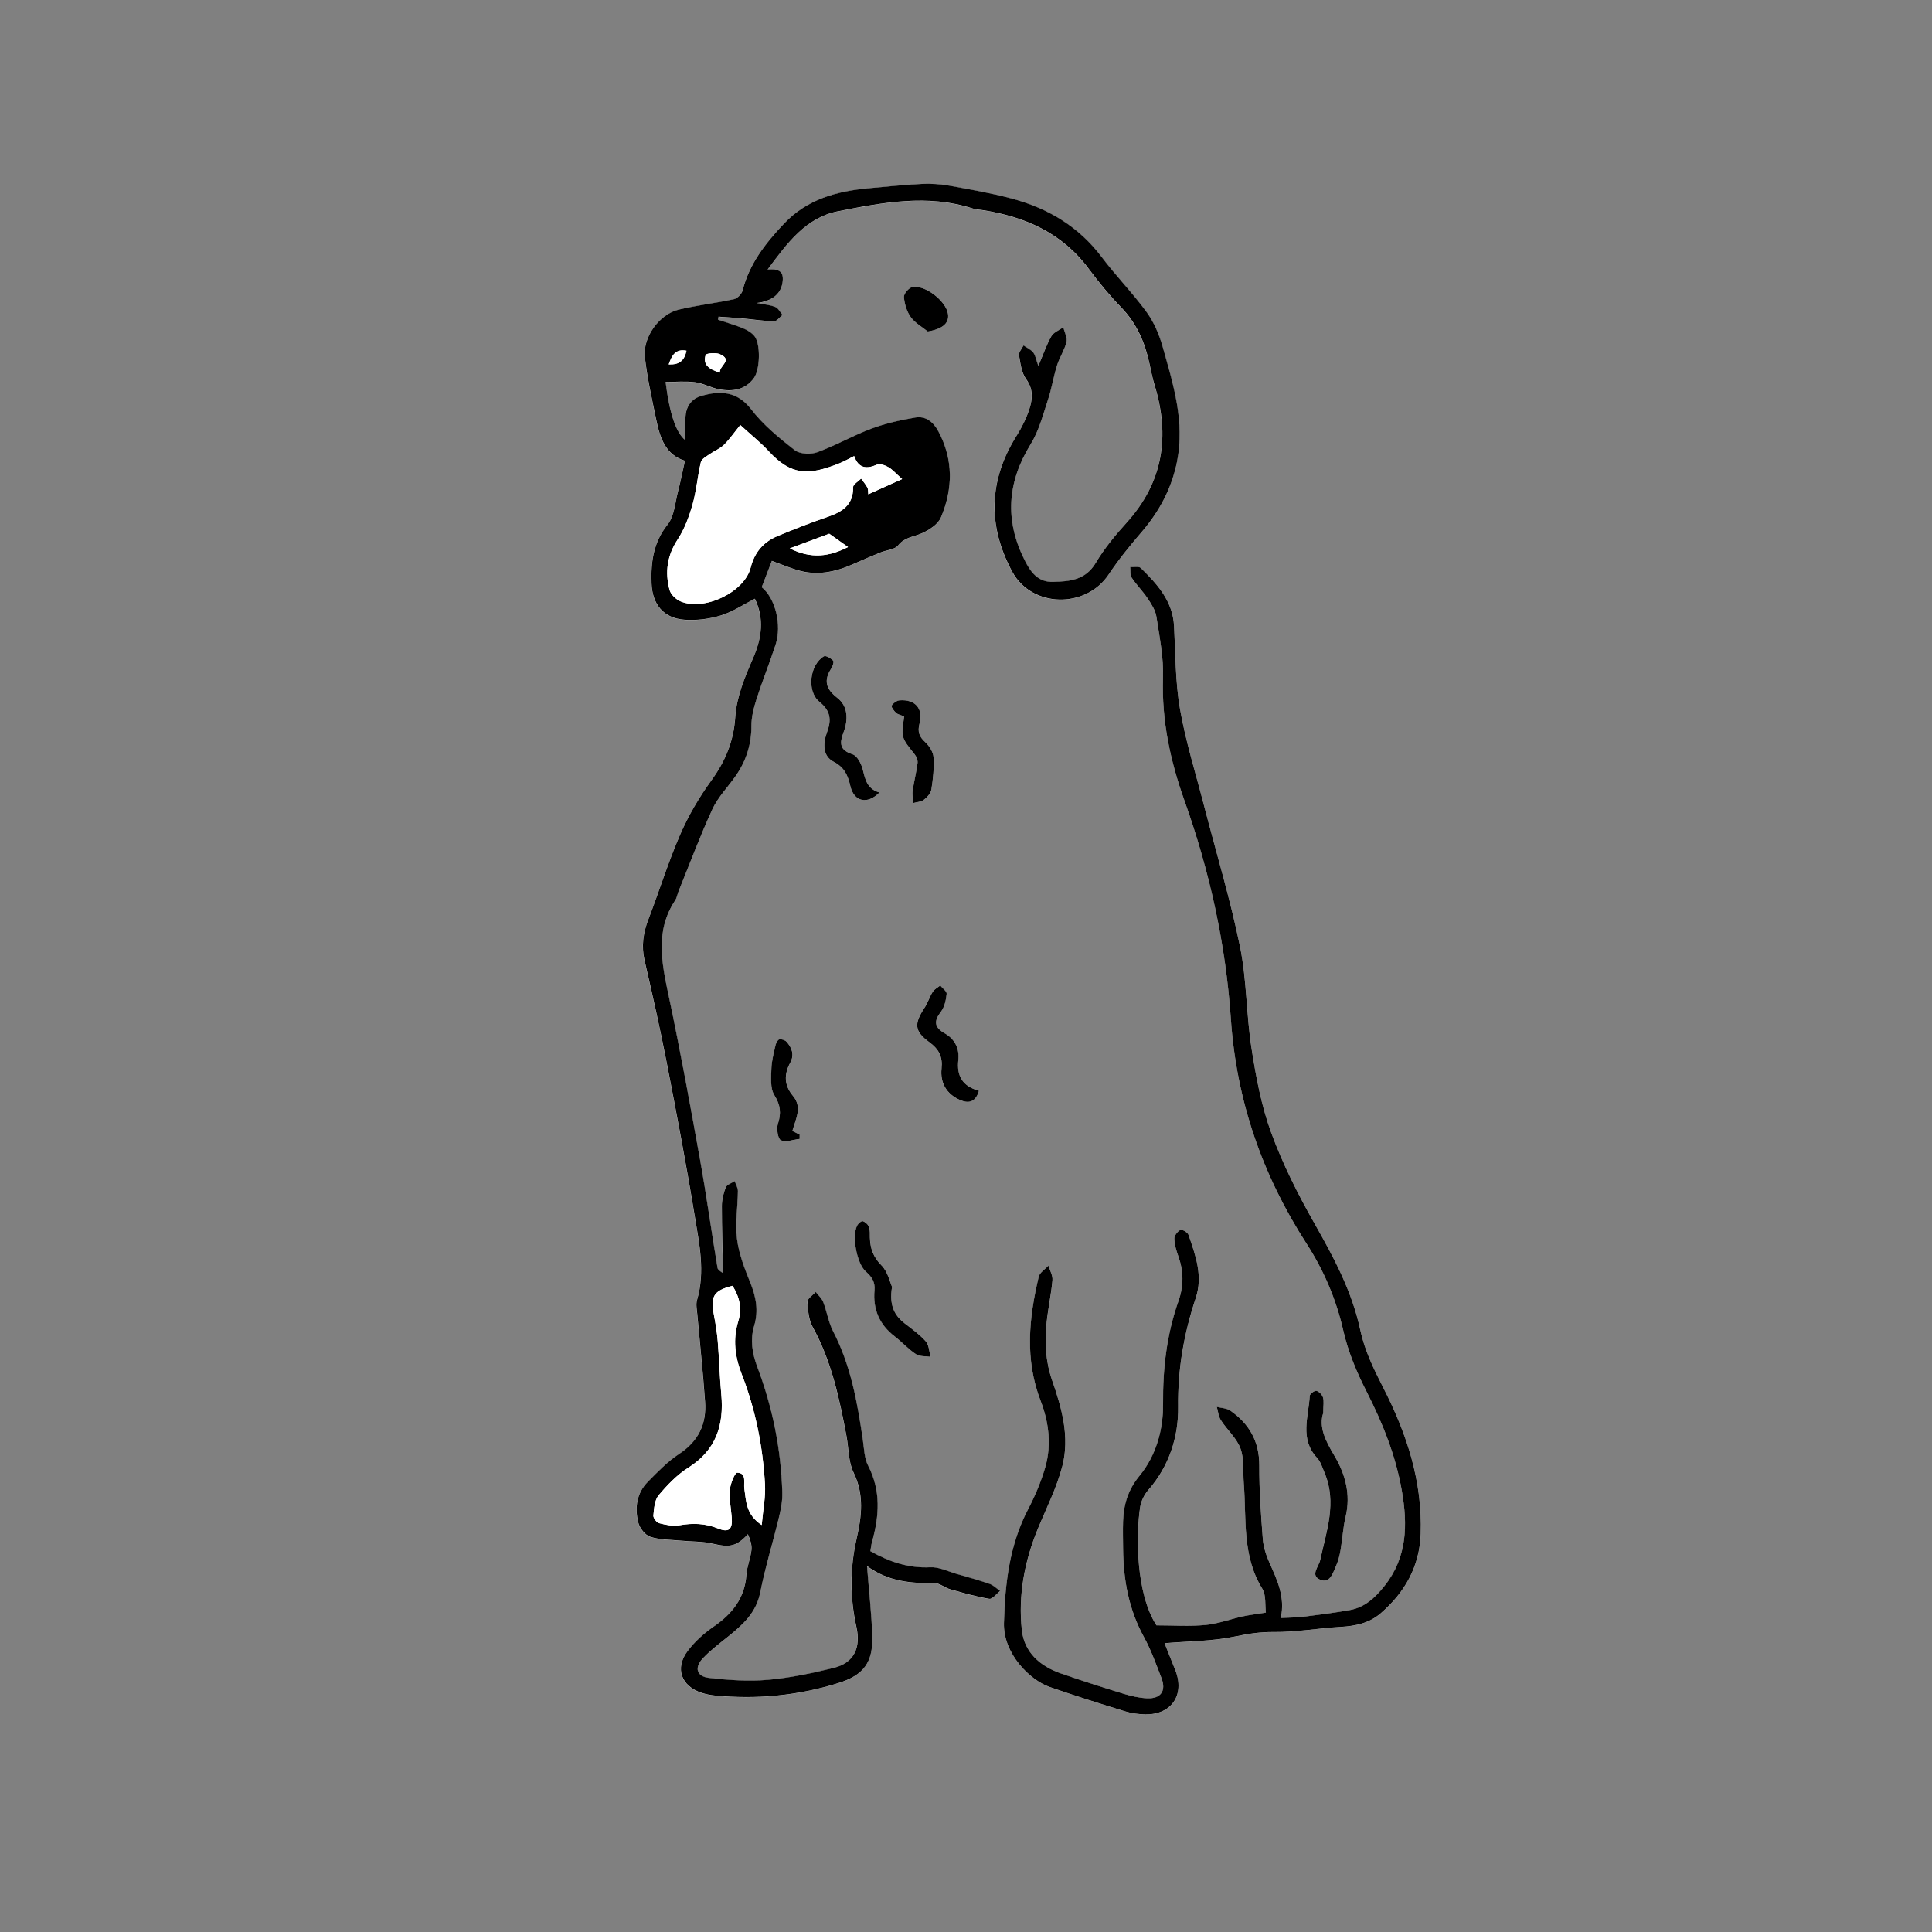 <?xml version="1.0" encoding="utf-8"?>
<!-- Generator: Adobe Illustrator 26.0.1, SVG Export Plug-In . SVG Version: 6.00 Build 0)  -->
<svg version="1.1" id="レイヤー_1" xmlns="http://www.w3.org/2000/svg" xmlns:xlink="http://www.w3.org/1999/xlink" x="0px"
	 y="0px" viewBox="0 0 800 800" style="enable-background:new 0 0 800 800;" xml:space="preserve">
<rect x="0" y="0" width="800" height="800" fill="#808080" stroke="none"/>
<style type="text/css">
	.st0{fill:#FFFFFF;}
</style>
<g>
	<path class="st0" d="M283.8,182.28c-3.86-2.98-6.6-11.18-8.24-24.06c4.08,0,8.24-0.4,12.27,0.12c3.4,0.45,6.59,2.33,9.99,2.94
		c5.47,0.99,10.7,0.28,14.31-4.65c2.55-3.48,2.84-13.95,0.31-17.27c-1.13-1.47-2.98-2.61-4.74-3.33c-3.4-1.4-6.96-2.41-10.45-3.58
		c0.08-0.42,0.16-0.85,0.24-1.27c3.36,0.24,6.73,0.44,10.08,0.74c4.3,0.39,8.58,1.08,12.88,1.17c1.16,0.02,2.36-1.7,3.54-2.61
		c-0.99-1.14-1.78-2.81-3.03-3.31c-2.19-0.88-4.67-1.04-7.72-1.64c6.83-0.79,10.31-4.07,10.82-9.1c0.42-4.18-1.97-5.11-6.27-4.76
		c8.19-10.99,15.83-21.51,29.19-24.13c18.41-3.6,37.01-7.21,55.71-1.17c1.25,0.4,2.62,0.46,3.93,0.66
		c17.73,2.7,33.15,9.46,44.2,24.39c4.15,5.6,8.65,11.01,13.49,16.02c6.39,6.62,9.78,14.53,11.65,23.3c0.62,2.92,1.19,5.87,2.07,8.72
		c6.49,21.17,3.6,40.32-11.65,57.13c-4.67,5.15-9.17,10.62-12.71,16.56c-4.25,7.13-10.69,7.66-17.63,7.86
		c-6.45,0.19-9.43-4.24-11.88-9.13c-8.22-16.41-7.13-32.18,2.56-47.86c3.39-5.49,5.07-12.1,7.15-18.33
		c1.55-4.67,2.29-9.61,3.77-14.31c1.04-3.31,3.12-6.33,3.92-9.68c0.44-1.82-0.83-4.05-1.33-6.1c-1.69,1.22-4,2.08-4.94,3.72
		c-2.02,3.52-3.33,7.44-5.38,12.27c-0.97-2.68-1.2-4.4-2.13-5.57c-0.99-1.24-2.65-1.96-4.02-2.91c-0.66,1.36-2.05,2.85-1.84,4.07
		c0.58,3.4,1.04,7.26,2.96,9.9c2.99,4.1,2.64,8.16,1.36,12.2c-1.24,3.9-3.12,7.7-5.31,11.18c-11.6,18.46-12.11,37.27-1.84,56.31
		c8.09,15,30.48,15.4,39.95,1.16c4.12-6.2,8.88-12.02,13.73-17.67c7.32-8.52,12.36-18.03,14.58-29.09c3.31-16.51-1.58-32-5.95-47.49
		c-1.42-5.03-3.58-10.15-6.63-14.34c-5.75-7.92-12.7-14.97-18.6-22.8c-9.57-12.7-22.35-20.27-37.36-24.28
		c-8.5-2.27-17.21-3.79-25.88-5.33c-3.73-0.66-7.61-0.89-11.4-0.7c-7.31,0.36-14.6,1.12-21.89,1.79
		c-13.21,1.22-25.44,4.5-35.06,14.66c-7.66,8.09-14.32,16.58-17.13,27.65c-0.37,1.46-2.15,3.31-3.57,3.62
		c-7.59,1.65-15.35,2.52-22.9,4.32c-7.98,1.91-14.91,11.38-13.99,19.66c0.97,8.71,2.94,17.33,4.71,25.94
		c1.54,7.51,3.9,14.63,11.89,16.98c-1.05,4.7-1.84,8.77-2.89,12.76c-1.22,4.64-1.49,10.16-4.27,13.63
		c-5.93,7.43-7.01,15.55-6.68,24.37c0.32,8.69,4.92,14.4,13.55,15.05c5.01,0.38,10.36-0.29,15.16-1.76
		c4.97-1.52,9.46-4.6,14.07-6.94c3.95,8.25,2.91,16.28-0.79,24.75c-3.36,7.7-6.77,15.95-7.31,24.14
		c-0.67,10.25-4.12,18.42-9.98,26.48c-5.03,6.93-9.46,14.51-12.87,22.36c-4.96,11.41-8.64,23.37-13.11,35
		c-2.16,5.61-2.99,11.07-1.61,17.04c3.26,14.09,6.43,28.22,9.19,42.42c4.09,21.05,8.1,42.13,11.56,63.29
		c1.89,11.53,4.45,23.18,0.97,34.97c-0.53,1.8-0.06,3.94,0.12,5.91c1.07,12.08,2.37,24.13,3.22,36.22
		c0.65,9.14-2.73,16.31-10.74,21.56c-4.8,3.14-8.92,7.44-12.99,11.56c-4.61,4.67-5.41,10.73-3.95,16.77
		c0.56,2.33,2.85,5.27,4.98,5.97c4.01,1.3,8.47,1.2,12.76,1.61c4.37,0.42,8.87,0.26,13.1,1.25c7.09,1.65,9.79,1.2,14.56-3.92
		c0.92,2.12,1.72,4.38,1.49,6.52c-0.37,3.45-1.86,6.8-2.1,10.25c-0.67,9.69-5.83,16.17-13.54,21.48
		c-4.05,2.79-7.92,6.26-10.85,10.19c-5.32,7.14-2.57,14.51,5.86,17.24c1.73,0.56,3.56,0.92,5.36,1.1
		c17.41,1.69,34.51,0.06,51.23-5.14c10.41-3.24,14.39-8.44,14.05-19.49c-0.29-9.16-1.34-18.3-2.17-28.96
		c9.11,6.62,18.46,7.11,28.01,7.09c2.13-0.01,4.2,1.89,6.4,2.51c5.36,1.51,10.75,3.07,16.23,3.97c1.28,0.21,2.97-2.1,4.47-3.25
		c-1.44-1-2.75-2.38-4.34-2.93c-4.5-1.57-9.12-2.83-13.71-4.15c-3.61-1.03-7.29-2.92-10.86-2.74c-9.06,0.46-17-2.27-24.81-6.66
		c0.22-1.27,0.34-2.58,0.69-3.83c2.98-10.69,3.77-21.14-1.61-31.54c-1.61-3.11-1.67-7.07-2.19-10.67
		c-2.25-15.5-4.97-30.82-12.31-44.97c-1.93-3.72-2.54-8.11-4.08-12.07c-0.61-1.59-2.08-2.85-3.15-4.25
		c-1.2,1.36-3.44,2.78-3.38,4.08c0.16,3.55,0.52,7.49,2.18,10.51c7.78,14.1,11.03,29.5,13.96,45.04c0.95,5.05,0.75,10.62,2.91,15.07
		c4.52,9.29,3.41,18.16,1.25,27.64c-2.74,12.01-2.75,24.26-0.05,36.36c1.92,8.61-0.99,14.86-9.31,16.93
		c-8.99,2.23-18.16,4.17-27.36,4.97c-8.04,0.7-16.29,0.11-24.35-0.79c-5.2-0.58-6.2-4.28-2.53-8.14c3.08-3.24,6.7-5.98,10.19-8.79
		c6.15-4.94,11.84-9.89,13.52-18.41c2.06-10.42,5.22-20.62,7.72-30.96c0.81-3.36,1.52-6.89,1.43-10.31
		c-0.49-17.94-4-35.34-10.34-52.12c-2.13-5.64-3.04-11.24-1.3-17.07c1.86-6.23,0.78-12.01-1.65-17.95
		c-2.36-5.79-4.69-11.84-5.46-17.98c-0.82-6.49,0.3-13.21,0.37-19.83c0.01-1.38-0.87-2.77-1.34-4.15c-1.27,0.84-3.2,1.41-3.67,2.57
		c-0.98,2.4-1.63,5.12-1.63,7.7c-0.01,9.14,0.3,18.29,0.51,27.89c-0.55-0.51-2.15-1.24-2.31-2.21c-2.5-14.91-4.55-29.89-7.23-44.77
		c-4.06-22.58-8.18-45.17-12.93-67.61c-2.9-13.7-5.85-27.05,2.64-39.86c0.71-1.08,0.89-2.5,1.39-3.73c4.6-11.36,8.88-22.86,14-33.98
		c2.26-4.9,6.26-8.99,9.44-13.47c4.47-6.29,6.73-13.19,6.72-21.02c0-3.72,0.98-7.56,2.13-11.14c2.44-7.58,5.45-14.98,7.9-22.56
		c2.66-8.22-0.18-19.25-5.77-23.75c1.47-3.81,2.94-7.62,4.21-10.9c3.89,1.42,7.16,2.79,10.53,3.81c8.05,2.44,15.72,0.85,23.19-2.49
		c3.74-1.67,7.52-3.27,11.32-4.82c2.44-1,5.84-1.14,7.24-2.91c2.7-3.41,6.39-3.5,9.76-4.98c3.09-1.35,6.76-3.72,7.97-6.58
		c5.02-11.86,5.22-23.91-1.04-35.63c-2.08-3.9-5.24-6.5-9.61-5.74c-6.15,1.06-12.35,2.45-18.19,4.62
		c-7.6,2.84-14.72,6.98-22.35,9.74c-2.75,0.99-7.25,0.79-9.39-0.88c-6.5-5.07-13.06-10.49-18.05-16.96
		c-5.69-7.39-12.84-7.86-20.92-5.35c-3.98,1.24-6.09,4.53-6.24,8.78C283.71,175.93,283.8,179.03,283.8,182.28z M478.86,673.02
		c-8.56-13.26-8.52-37.48-6.73-48.97c0.39-2.48,1.7-5.14,3.36-7.03c8.68-9.91,12.52-22.1,12.37-34.47c-0.2-15.65,2.4-30.39,7.28-45
		c3.06-9.16-0.07-17.73-3.01-26.22c-0.35-1.01-2.72-2.35-3.34-2.02c-1.19,0.64-2.53,2.38-2.51,3.64c0.05,2.43,0.8,4.92,1.64,7.25
		c2.22,6.2,2.3,12.24,0.08,18.53c-4.87,13.78-6.53,27.92-6.39,42.65c0.1,10.51-2.81,21.32-9.78,29.78
		c-4.68,5.69-6.54,11.8-6.78,18.76c-0.13,3.83-0.02,7.67,0.01,11.5c0.11,12.81,2.35,25.04,8.62,36.47
		c2.94,5.36,5.01,11.23,7.25,16.95c2.07,5.3-0.2,8.64-5.87,8.41c-3.27-0.13-6.59-0.89-9.73-1.85c-8.74-2.67-17.44-5.46-26.07-8.45
		c-8.61-2.98-15.13-8.73-16.13-17.93c-1.56-14.38,1.08-28.41,6.59-41.86c3.52-8.59,7.81-17.01,10.15-25.92
		c3.18-12.14-0.18-24.14-4.21-35.67c-2.78-7.95-3.11-15.98-2.24-24.15c0.62-5.78,1.88-11.49,2.39-17.27
		c0.17-1.95-1.06-4.03-1.65-6.04c-1.39,1.52-3.63,2.84-4.04,4.59c-4.08,17.19-5.84,34.26,0.82,51.5c3.35,8.68,4.57,18.23,1.86,27.48
		c-1.71,5.87-4.12,11.64-6.96,17.06c-7.81,14.89-9.68,30.9-10.12,47.34c-0.34,12.79,10.78,23.65,18.9,26.48
		c10.35,3.6,20.82,6.89,31.3,10.11c2.67,0.82,5.57,1.19,8.37,1.24c10.77,0.2,16.41-8.12,12.44-18.15
		c-1.61-4.07-3.24-8.14-4.51-11.31c10.03-0.84,19.91-0.79,29.35-2.81c5.36-1.14,10.31-1.9,15.83-1.83
		c9.23,0.1,18.47-1.58,27.74-2.12c6.15-0.36,11.88-1.54,16.63-5.66c10-8.67,16.04-19.34,16.52-32.85
		c0.77-21.78-5.79-41.57-15.58-60.69c-3.84-7.5-7.65-15.38-9.39-23.54c-3.43-16.13-10.95-30.13-18.96-44.23
		c-6.86-12.09-13.19-24.67-17.98-37.69c-4.09-11.13-6.31-23.09-8.14-34.87c-2.17-13.95-1.94-28.33-4.76-42.11
		c-4.02-19.67-9.87-38.96-14.9-58.42c-3.44-13.33-7.62-26.55-9.97-40.07c-1.96-11.24-1.84-22.85-2.45-34.31
		c-0.55-10.39-6.97-17.35-13.79-24.04c-0.81-0.8-2.89-0.31-4.38-0.41c0.17,1.49-0.14,3.29,0.6,4.4c2.02,3.04,4.66,5.67,6.69,8.71
		c1.54,2.31,3.18,4.9,3.59,7.55c1.28,8.38,3.01,16.87,2.72,25.26c-0.62,17.68,3.04,34.48,8.87,50.83
		c10.45,29.32,17.11,59.39,19.23,90.43c2.31,33.79,13,64.63,31.34,93.03c7.16,11.08,12.27,23.05,15.24,36.12
		c1.97,8.65,5.52,17.12,9.57,25.06c6.7,13.15,12.12,26.58,14.65,41.17c2.44,14.06,2.26,27.53-7.21,39.4
		c-3.84,4.81-8.15,8.89-14.42,9.98c-6.21,1.08-12.47,1.92-18.73,2.7c-3.05,0.38-6.15,0.37-9.75,0.57
		c1.85-8.84-1.53-15.72-4.66-22.75c-1.39-3.12-2.53-6.56-2.8-9.93c-0.79-10.12-1.51-20.28-1.46-30.42
		c0.05-9.98-4.14-17.3-12.02-22.77c-1.5-1.04-3.7-1.06-5.58-1.55c0.55,1.87,0.7,3.99,1.71,5.56c2.59,4,6.53,7.39,8.1,11.69
		c1.59,4.35,0.98,9.51,1.36,14.31c1.17,14.78-0.78,30.03,7.64,43.68c1.69,2.74,1.11,6.88,1.52,9.95c-3.98,0.64-6.87,0.97-9.7,1.59
		c-5.12,1.13-10.15,3.04-15.32,3.53C492.58,673.49,485.9,673.02,478.86,673.02z M547.94,585.05c0-3.09,0.35-4.86-0.12-6.38
		c-0.35-1.15-1.63-2.47-2.74-2.76c-0.73-0.19-2.71,1.28-2.76,2.08c-0.46,8.71-4.27,17.82,3.06,25.71c1.51,1.62,2.19,4.06,3.09,6.19
		c5.19,12.29,0.76,24.14-1.8,36.04c-0.61,2.84-4.22,6.33-0.1,8.16c4.1,1.83,5.33-2.73,6.63-5.63c0.94-2.09,1.51-4.39,1.9-6.66
		c0.79-4.58,1-9.29,2.09-13.79c2.23-9.23-0.21-17.8-4.72-25.33C548.78,596.5,546.02,590.82,547.94,585.05z M364.15,328.16
		c-5.38-1.62-5.9-5.76-6.99-9.85c-0.61-2.27-2.26-5.37-4.13-5.97c-5.44-1.76-5.43-4.6-3.72-9.14c1.92-5.09,1.96-10.72-2.62-14.25
		c-4.84-3.74-5.64-7.28-2.44-12.21c0.59-0.91,1.16-2.76,0.74-3.19c-0.96-0.97-3.07-2.22-3.8-1.8c-5.94,3.47-7.25,14.51-1.89,18.85
		c4.62,3.74,5.07,7.44,3.13,12.66c-1.61,4.33-1.93,9.73,2.7,12.13c4.64,2.4,5.93,5.69,7.01,10.22
		C353.66,331.99,359.14,333.25,364.15,328.16z M369.38,532.86c-0.88-1.92-1.75-6.27-4.36-8.9c-3.4-3.42-4.66-7.01-4.79-11.45
		c-0.04-1.49,0.12-3.1-0.38-4.44c-0.39-1.03-1.55-2.11-2.59-2.42c-0.56-0.17-1.93,1.05-2.36,1.92c-2.19,4.47-0.09,15.74,3.7,19.03
		c2.44,2.12,3.83,4.27,3.53,7.67c-0.7,7.84,2.02,14.27,8.39,19.13c3.03,2.31,5.61,5.26,8.78,7.34c1.58,1.04,4.01,0.77,6.06,1.09
		c-0.61-2.15-0.63-4.83-1.96-6.35c-2.49-2.84-5.68-5.09-8.69-7.43C370.42,544.75,368.11,540.64,369.38,532.86z M405.37,451.67
		c-6.84-1.88-9.29-6.12-8.56-12.77c0.5-4.59-1.43-8.63-5.57-10.97c-4.41-2.49-4.68-5.04-1.64-9c1.5-1.95,2.1-4.84,2.37-7.38
		c0.11-1.05-1.71-2.31-2.66-3.47c-1.06,0.86-2.41,1.53-3.11,2.63c-1.31,2.07-2.02,4.52-3.37,6.56c-4.39,6.64-4.3,9.72,1.97,14.29
		c3.98,2.9,5.55,6.05,5.05,10.93c-0.61,5.86,1.99,10.45,7.45,12.91C400.63,456.88,403.8,456.88,405.37,451.67z M374.41,296.65
		c-1.3,8.76-1.26,8.72,4.37,15.78c0.74,0.93,1.31,2.43,1.16,3.57c-0.51,3.88-1.48,7.71-2.05,11.58c-0.23,1.61,0.13,3.31,0.23,4.97
		c1.5-0.42,3.29-0.47,4.43-1.35c1.37-1.05,2.87-2.71,3.12-4.29c0.69-4.39,1.18-8.9,0.89-13.31c-0.14-2.19-1.75-4.71-3.44-6.26
		c-2.52-2.32-3.25-4.34-2.35-7.78c1.63-6.16-1.88-10.03-8.25-9.55c-1.2,0.09-2.64,1.16-3.32,2.2c-0.29,0.44,0.93,2.18,1.8,2.96
		C371.81,295.87,373.06,296.09,374.41,296.65z M328.1,468.32c1.42-5.03,4.18-9.87,0.31-14.47c-3.74-4.46-3.79-8.96-1.17-13.79
		c1.79-3.32,0.7-6.15-1.51-8.65c-0.62-0.71-2.04-1.17-2.96-1.01c-0.65,0.11-1.39,1.39-1.58,2.26c-0.73,3.26-1.65,6.55-1.75,9.86
		c-0.11,3.69-0.55,8.12,1.21,10.95c2.58,4.14,2.92,7.49,1.48,11.93c-0.66,2.03,0,6.22,1.24,6.76c2.1,0.93,5.14-0.25,7.78-0.54
		c0-0.6,0-1.19-0.01-1.79C330.19,469.35,329.27,468.9,328.1,468.32z M384.18,137.28c6.15-1.06,8.99-3.47,8.36-7.38
		c-0.86-5.32-9.61-12.13-14.81-11.02c-1.44,0.31-3.53,2.78-3.42,4.11c0.23,2.85,1.16,5.99,2.81,8.29
		C378.86,133.72,381.77,135.32,384.18,137.28z"/>
	<path d="M283.8,182.28c0-3.24-0.09-6.34,0.02-9.43c0.16-4.25,2.27-7.55,6.24-8.78c8.08-2.51,15.23-2.04,20.92,5.35
		c4.99,6.48,11.55,11.89,18.05,16.96c2.14,1.67,6.64,1.88,9.39,0.88c7.62-2.76,14.75-6.9,22.35-9.74
		c5.83-2.18,12.03-3.56,18.19-4.62c4.37-0.75,7.52,1.84,9.61,5.74c6.25,11.72,6.05,23.77,1.04,35.63c-1.21,2.86-4.89,5.22-7.97,6.58
		c-3.36,1.48-7.06,1.57-9.76,4.98c-1.4,1.77-4.79,1.91-7.24,2.91c-3.8,1.55-7.58,3.15-11.32,4.82c-7.47,3.34-15.14,4.92-23.19,2.49
		c-3.38-1.02-6.65-2.39-10.53-3.81c-1.27,3.28-2.74,7.09-4.2,10.91c5.58,4.5,8.43,15.53,5.77,23.74c-2.45,7.58-5.47,14.98-7.9,22.56
		c-1.15,3.59-2.14,7.42-2.13,11.14c0.01,7.83-2.25,14.73-6.72,21.02c-3.18,4.48-7.18,8.57-9.44,13.47
		c-5.12,11.12-9.4,22.63-14,33.98c-0.5,1.23-0.67,2.66-1.39,3.73c-8.49,12.81-5.54,26.16-2.64,39.86
		c4.75,22.44,8.87,45.03,12.93,67.61c2.67,14.88,4.73,29.86,7.23,44.77c0.16,0.97,1.76,1.71,2.31,2.21
		c-0.2-9.6-0.52-18.74-0.51-27.89c0-2.59,0.65-5.3,1.63-7.7c0.48-1.16,2.4-1.73,3.67-2.57c0.47,1.38,1.36,2.77,1.34,4.15
		c-0.07,6.62-1.19,13.34-0.37,19.83c0.77,6.13,3.1,12.18,5.46,17.98c2.43,5.94,3.51,11.72,1.65,17.95
		c-1.74,5.83-0.83,11.43,1.3,17.07c6.34,16.78,9.85,34.18,10.34,52.12c0.09,3.43-0.62,6.95-1.43,10.31
		c-2.5,10.34-5.66,20.54-7.72,30.96c-1.69,8.52-7.37,13.46-13.52,18.41c-3.5,2.81-7.12,5.55-10.19,8.79
		c-3.67,3.86-2.67,7.56,2.53,8.14c8.06,0.9,16.31,1.5,24.35,0.79c9.2-0.8,18.37-2.74,27.36-4.97c8.32-2.06,11.23-8.32,9.31-16.93
		c-2.7-12.1-2.69-24.35,0.05-36.36c2.16-9.48,3.27-18.36-1.25-27.64c-2.16-4.44-1.96-10.02-2.91-15.07
		c-2.93-15.54-6.18-30.95-13.96-45.04c-1.67-3.02-2.02-6.96-2.18-10.51c-0.06-1.31,2.19-2.72,3.38-4.08
		c1.08,1.41,2.54,2.67,3.15,4.25c1.53,3.96,2.15,8.35,4.08,12.07c7.33,14.15,10.06,29.47,12.31,44.97
		c0.52,3.61,0.59,7.57,2.19,10.67c5.38,10.39,4.59,20.84,1.61,31.54c-0.35,1.25-0.47,2.56-0.69,3.83
		c7.81,4.39,15.75,7.12,24.81,6.66c3.57-0.18,7.25,1.71,10.86,2.74c4.59,1.31,9.2,2.58,13.71,4.15c1.59,0.55,2.9,1.93,4.34,2.93
		c-1.5,1.15-3.2,3.46-4.47,3.25c-5.48-0.9-10.87-2.46-16.23-3.97c-2.21-0.62-4.28-2.52-6.4-2.51c-9.55,0.03-18.9-0.46-28.01-7.09
		c0.83,10.67,1.89,19.8,2.17,28.96c0.35,11.05-3.64,16.25-14.05,19.49c-16.72,5.21-33.82,6.84-51.23,5.14
		c-1.81-0.18-3.64-0.54-5.36-1.1c-8.43-2.73-11.18-10.1-5.86-17.24c2.93-3.93,6.8-7.4,10.85-10.19
		c7.71-5.31,12.87-11.79,13.54-21.48c0.24-3.45,1.73-6.79,2.1-10.25c0.23-2.14-0.57-4.4-1.49-6.52c-4.77,5.12-7.48,5.57-14.56,3.92
		c-4.23-0.99-8.73-0.83-13.1-1.25c-4.28-0.41-8.75-0.31-12.76-1.61c-2.14-0.69-4.42-3.64-4.98-5.97c-1.46-6.04-0.66-12.1,3.95-16.77
		c4.07-4.12,8.19-8.42,12.99-11.56c8.01-5.25,11.39-12.42,10.74-21.56c-0.85-12.09-2.15-24.15-3.22-36.22
		c-0.17-1.97-0.65-4.11-0.12-5.91c3.48-11.79,0.91-23.44-0.97-34.97c-3.46-21.16-7.47-42.24-11.56-63.29
		c-2.76-14.2-5.93-28.32-9.19-42.42c-1.38-5.97-0.55-11.44,1.61-17.04c4.47-11.63,8.15-23.59,13.11-35
		c3.41-7.85,7.84-15.43,12.87-22.36c5.86-8.07,9.31-16.23,9.98-26.48c0.54-8.2,3.95-16.45,7.31-24.14c3.7-8.47,4.74-16.5,0.79-24.75
		c-4.6,2.34-9.1,5.41-14.07,6.94c-4.8,1.47-10.15,2.14-15.16,1.76c-8.63-0.65-13.23-6.36-13.55-15.05
		c-0.32-8.82,0.75-16.94,6.68-24.37c2.77-3.47,3.05-8.99,4.27-13.63c1.05-3.99,1.83-8.06,2.89-12.76
		c-7.99-2.35-10.35-9.46-11.89-16.98c-1.77-8.61-3.73-17.22-4.71-25.94c-0.92-8.28,6.01-17.75,13.99-19.66
		c7.55-1.8,15.31-2.68,22.9-4.32c1.42-0.31,3.2-2.16,3.57-3.62c2.81-11.07,9.47-19.55,17.13-27.65
		c9.62-10.16,21.85-13.44,35.06-14.66c7.29-0.67,14.58-1.43,21.89-1.79c3.78-0.19,7.67,0.04,11.4,0.7
		c8.67,1.55,17.38,3.07,25.88,5.33c15.01,4,27.8,11.58,37.36,24.28c5.9,7.83,12.84,14.88,18.6,22.8c3.04,4.19,5.21,9.31,6.63,14.34
		c4.37,15.49,9.26,30.98,5.95,47.49c-2.22,11.06-7.27,20.57-14.58,29.09c-4.86,5.66-9.61,11.47-13.73,17.67
		c-9.47,14.24-31.86,13.84-39.95-1.16c-10.27-19.04-9.76-37.85,1.84-56.31c2.18-3.48,4.07-7.28,5.31-11.18
		c1.29-4.05,1.64-8.1-1.36-12.2c-1.93-2.64-2.39-6.5-2.96-9.9c-0.21-1.22,1.18-2.7,1.84-4.07c1.37,0.95,3.02,1.66,4.02,2.91
		c0.93,1.16,1.16,2.89,2.13,5.57c2.06-4.83,3.37-8.75,5.38-12.27c0.94-1.64,3.25-2.5,4.94-3.72c0.5,2.05,1.76,4.28,1.33,6.1
		c-0.8,3.35-2.88,6.36-3.92,9.68c-1.47,4.7-2.21,9.64-3.77,14.31c-2.07,6.23-3.75,12.84-7.15,18.33
		c-9.69,15.69-10.78,31.45-2.56,47.86c2.45,4.89,5.43,9.32,11.88,9.13c6.94-0.21,13.38-0.73,17.63-7.86
		c3.54-5.94,8.04-11.41,12.71-16.56c15.25-16.81,18.14-35.96,11.65-57.13c-0.87-2.85-1.44-5.8-2.07-8.72
		c-1.87-8.78-5.26-16.68-11.65-23.3c-4.84-5.01-9.34-10.42-13.49-16.02c-11.06-14.93-26.47-21.69-44.2-24.39
		c-1.31-0.2-2.68-0.25-3.93-0.66c-18.7-6.04-37.3-2.44-55.71,1.17c-13.36,2.62-21.01,13.14-29.19,24.13
		c4.3-0.36,6.69,0.57,6.27,4.76c-0.5,5.03-3.99,8.31-10.82,9.1c3.05,0.6,5.53,0.76,7.72,1.64c1.25,0.5,2.03,2.17,3.03,3.31
		c-1.18,0.92-2.37,2.64-3.54,2.61c-4.3-0.08-8.59-0.78-12.88-1.17c-3.36-0.3-6.72-0.5-10.08-0.74c-0.08,0.42-0.16,0.85-0.24,1.27
		c3.49,1.17,7.06,2.18,10.45,3.58c1.76,0.73,3.61,1.86,4.74,3.33c2.53,3.32,2.24,13.79-0.31,17.27c-3.61,4.93-8.84,5.64-14.31,4.65
		c-3.4-0.62-6.59-2.5-9.99-2.94c-4.03-0.53-8.19-0.12-12.27-0.12C277.2,171.1,279.94,179.29,283.8,182.28z M373.56,198.37
		c-2.67-2.36-3.99-3.95-5.68-4.91c-1.38-0.79-3.53-1.61-4.74-1.07c-4.46,1.98-7.69,1.49-9.45-3.54c-2.24,1.11-4.11,2.2-6.1,3
		c-12.8,5.11-19.9,5.15-29.28-4.99c-3.34-3.61-7.23-6.7-11.78-10.86c-2.58,3.18-4.46,5.96-6.82,8.25c-1.65,1.61-4,2.49-5.93,3.85
		c-1.33,0.94-3.26,1.96-3.57,3.27c-1.37,5.79-1.82,11.82-3.44,17.52c-1.43,5.03-3.32,10.16-6.17,14.5
		c-4.37,6.66-5.32,13.55-3.35,20.89c0.5,1.88,2.66,3.93,4.55,4.73c9.8,4.14,26.45-3.77,29.02-13.94
		c1.62-6.42,5.31-10.67,11.16-13.11c6.74-2.81,13.55-5.49,20.46-7.84c6.12-2.09,10.92-4.82,10.81-12.38
		c-0.02-1.17,2.15-2.38,3.31-3.56c0.89,1.22,1.91,2.38,2.6,3.7c0.4,0.75,0.26,1.79,0.38,2.79
		C364.35,202.51,368.71,200.55,373.56,198.37z M315.4,631.49c0.56-6.35,1.66-11.62,1.37-16.81c-0.88-15.66-3.9-30.97-9.63-45.64
		c-2.81-7.19-3.74-14.47-1.43-21.94c1.65-5.34,0.48-10.12-2.38-14.67c-7.84,2-9.19,4.27-7.67,12.26c0.68,3.58,1.26,7.2,1.56,10.82
		c0.59,7.28,0.78,14.6,1.46,21.87c1.19,12.77-2.19,23.12-13.67,30.37c-4.67,2.95-8.71,7.18-12.29,11.45
		c-1.68,2.01-1.87,5.48-2.16,8.35c-0.1,1.01,1.34,2.9,2.39,3.17c2.69,0.7,5.67,1.34,8.34,0.87c5.57-0.97,10.76-0.84,16.1,1.34
		c4.46,1.82,6.01,0.28,5.61-4.61c-0.31-3.8-1.1-7.65-0.78-11.4c0.22-2.57,2.08-7.15,3.05-7.11c4.06,0.17,2.57,4.09,2.96,6.65
		C309,621.59,308.81,627.1,315.4,631.49z M351.15,226.52c-2.78-1.97-5.05-3.58-7.79-5.52c-4.88,1.82-10.25,3.81-16.32,6.07
		C335.93,231.57,343.48,230.45,351.15,226.52z M298.09,154.29c-0.39-2.9,5.66-5.14-0.05-7.65c-1.67-0.74-5.61-0.37-5.84,0.35
		C290.93,150.95,293.53,152.94,298.09,154.29z M284.26,145.22c-4.54-0.85-5.99,1.82-7.36,5.67
		C281.27,151.09,283.39,149.34,284.26,145.22z"/>
	<path d="M478.86,673.02c7.04,0,13.72,0.47,20.3-0.15c5.17-0.49,10.2-2.4,15.32-3.53c2.83-0.63,5.73-0.95,9.7-1.59
		c-0.41-3.07,0.17-7.21-1.52-9.95c-8.42-13.65-6.47-28.9-7.64-43.68c-0.38-4.8,0.24-9.96-1.36-14.31c-1.57-4.3-5.52-7.7-8.1-11.69
		c-1.01-1.57-1.17-3.69-1.71-5.56c1.88,0.49,4.08,0.51,5.58,1.55c7.87,5.47,12.07,12.79,12.02,22.77
		c-0.05,10.14,0.67,20.3,1.46,30.42c0.26,3.37,1.41,6.81,2.8,9.93c3.13,7.03,6.51,13.91,4.66,22.75c3.6-0.2,6.7-0.19,9.75-0.57
		c6.26-0.78,12.52-1.61,18.73-2.7c6.27-1.09,10.59-5.17,14.42-9.98c9.47-11.88,9.65-25.34,7.21-39.4
		c-2.53-14.59-7.95-28.03-14.65-41.17c-4.05-7.94-7.6-16.41-9.57-25.06c-2.97-13.07-8.09-25.04-15.24-36.12
		c-18.34-28.4-29.03-59.24-31.34-93.03c-2.12-31.03-8.78-61.11-19.23-90.43c-5.83-16.36-9.49-33.15-8.87-50.83
		c0.29-8.38-1.44-16.88-2.72-25.26c-0.4-2.65-2.05-5.24-3.59-7.55c-2.02-3.04-4.67-5.66-6.69-8.71c-0.74-1.11-0.43-2.91-0.6-4.4
		c1.49,0.11,3.56-0.38,4.38,0.41c6.82,6.69,13.23,13.66,13.79,24.04c0.61,11.46,0.5,23.07,2.45,34.31
		c2.36,13.53,6.53,26.74,9.97,40.07c5.03,19.46,10.88,38.75,14.9,58.42c2.81,13.78,2.58,28.16,4.76,42.11
		c1.84,11.78,4.06,23.74,8.14,34.87c4.78,13.02,11.11,25.6,17.98,37.69c8.01,14.1,15.53,28.1,18.96,44.23
		c1.74,8.15,5.54,16.03,9.39,23.54c9.79,19.11,16.35,38.91,15.58,60.69c-0.48,13.51-6.52,24.18-16.52,32.85
		c-4.75,4.12-10.48,5.3-16.63,5.66c-9.26,0.54-18.5,2.22-27.74,2.12c-5.52-0.06-10.47,0.69-15.83,1.83
		c-9.44,2.01-19.33,1.96-29.35,2.81c1.26,3.17,2.89,7.23,4.51,11.31c3.97,10.02-1.67,18.35-12.44,18.15
		c-2.8-0.05-5.7-0.42-8.37-1.24c-10.48-3.22-20.95-6.51-31.3-10.11c-8.12-2.83-19.23-13.69-18.9-26.48
		c0.43-16.44,2.3-32.45,10.12-47.34c2.84-5.42,5.24-11.19,6.96-17.06c2.7-9.26,1.49-18.8-1.86-27.48c-6.66-17.24-4.9-34.3-0.82-51.5
		c0.42-1.75,2.65-3.07,4.04-4.59c0.59,2.02,1.82,4.09,1.65,6.04c-0.52,5.78-1.78,11.49-2.39,17.27c-0.87,8.17-0.54,16.2,2.24,24.15
		c4.03,11.53,7.39,23.53,4.21,35.67c-2.33,8.92-6.62,17.33-10.15,25.92c-5.51,13.44-8.15,27.47-6.59,41.86
		c1,9.2,7.52,14.95,16.13,17.93c8.63,2.99,17.34,5.78,26.07,8.45c3.15,0.96,6.46,1.72,9.73,1.85c5.67,0.23,7.93-3.11,5.87-8.41
		c-2.23-5.73-4.3-11.59-7.25-16.95c-6.27-11.43-8.51-23.66-8.62-36.47c-0.03-3.83-0.14-7.67-0.01-11.5
		c0.23-6.96,2.09-13.07,6.78-18.76c6.97-8.46,9.88-19.27,9.78-29.78c-0.14-14.72,1.52-28.87,6.39-42.65
		c2.22-6.29,2.14-12.33-0.08-18.53c-0.84-2.33-1.58-4.82-1.64-7.25c-0.03-1.26,1.31-3,2.51-3.64c0.62-0.33,2.99,1.01,3.34,2.02
		c2.94,8.49,6.07,17.06,3.01,26.22c-4.88,14.61-7.48,29.35-7.28,45c0.16,12.38-3.69,24.56-12.37,34.47
		c-1.66,1.9-2.97,4.56-3.36,7.03C470.33,635.54,470.3,659.75,478.86,673.02z"/>
	<path d="M547.94,585.05c-1.92,5.76,0.84,11.44,4.54,17.63c4.51,7.53,6.95,16.1,4.72,25.33c-1.09,4.5-1.29,9.21-2.09,13.79
		c-0.39,2.27-0.96,4.57-1.9,6.66c-1.3,2.9-2.53,7.46-6.63,5.63c-4.12-1.83-0.51-5.32,0.1-8.16c2.56-11.9,6.99-23.75,1.8-36.04
		c-0.9-2.13-1.58-4.57-3.09-6.19c-7.34-7.88-3.52-17-3.06-25.71c0.04-0.8,2.02-2.27,2.76-2.08c1.11,0.29,2.39,1.61,2.74,2.76
		C548.29,580.19,547.94,581.96,547.94,585.05z"/>
	<path d="M364.15,328.16c-5.01,5.08-10.49,3.82-12.01-2.55c-1.08-4.53-2.37-7.82-7.01-10.22c-4.63-2.39-4.31-7.79-2.7-12.13
		c1.94-5.22,1.49-8.92-3.13-12.66c-5.36-4.34-4.04-15.38,1.89-18.85c0.73-0.43,2.83,0.82,3.8,1.8c0.42,0.42-0.16,2.28-0.74,3.19
		c-3.2,4.93-2.4,8.47,2.44,12.21c4.58,3.54,4.53,9.17,2.62,14.25c-1.71,4.53-1.72,7.38,3.72,9.14c1.87,0.6,3.52,3.71,4.13,5.97
		C358.25,322.4,358.77,326.55,364.15,328.16z"/>
	<path d="M369.38,532.86c-1.26,7.78,1.04,11.88,5.31,15.19c3.02,2.34,6.2,4.59,8.69,7.43c1.33,1.52,1.35,4.19,1.96,6.35
		c-2.05-0.32-4.48-0.05-6.06-1.09c-3.17-2.08-5.75-5.02-8.78-7.34c-6.37-4.86-9.1-11.29-8.39-19.13c0.3-3.4-1.09-5.55-3.53-7.67
		c-3.79-3.29-5.89-14.57-3.7-19.03c0.43-0.87,1.8-2.09,2.36-1.92c1.04,0.32,2.21,1.39,2.59,2.42c0.5,1.34,0.34,2.94,0.38,4.44
		c0.13,4.44,1.39,8.03,4.79,11.45C367.63,526.59,368.5,530.95,369.38,532.86z"/>
	<path d="M405.37,451.67c-1.57,5.21-4.74,5.21-8.05,3.72c-5.46-2.46-8.06-7.05-7.45-12.91c0.51-4.88-1.07-8.03-5.05-10.93
		c-6.27-4.57-6.36-7.64-1.97-14.29c1.35-2.04,2.06-4.49,3.37-6.56c0.69-1.09,2.05-1.76,3.11-2.63c0.94,1.16,2.77,2.42,2.66,3.47
		c-0.27,2.54-0.87,5.43-2.37,7.38c-3.04,3.95-2.77,6.51,1.64,9c4.14,2.34,6.07,6.38,5.57,10.97
		C396.08,445.55,398.53,449.79,405.37,451.67z"/>
	<path d="M374.41,296.65c-1.35-0.56-2.61-0.78-3.41-1.5c-0.87-0.77-2.08-2.52-1.8-2.96c0.68-1.04,2.12-2.11,3.32-2.2
		c6.37-0.48,9.88,3.39,8.25,9.55c-0.91,3.44-0.17,5.47,2.35,7.78c1.69,1.56,3.3,4.08,3.44,6.26c0.29,4.41-0.2,8.92-0.89,13.31
		c-0.25,1.58-1.75,3.24-3.12,4.29c-1.15,0.88-2.93,0.93-4.43,1.35c-0.09-1.66-0.46-3.36-0.23-4.97c0.56-3.88,1.54-7.7,2.05-11.58
		c0.15-1.13-0.42-2.64-1.16-3.57C373.15,305.38,373.11,305.41,374.41,296.65z"/>
	<path d="M328.1,468.32c1.18,0.58,2.1,1.03,3.02,1.49c0,0.6,0,1.19,0.01,1.79c-2.64,0.29-5.67,1.47-7.78,0.54
		c-1.24-0.54-1.9-4.73-1.24-6.76c1.45-4.44,1.1-7.79-1.48-11.93c-1.76-2.83-1.32-7.25-1.21-10.95c0.1-3.3,1.02-6.6,1.75-9.86
		c0.2-0.87,0.93-2.15,1.58-2.26c0.93-0.16,2.34,0.3,2.96,1.01c2.21,2.5,3.3,5.34,1.51,8.65c-2.61,4.83-2.57,9.34,1.17,13.79
		C332.27,458.45,329.52,463.29,328.1,468.32z"/>
	<path d="M384.18,137.28c-2.41-1.96-5.32-3.56-7.07-6c-1.65-2.3-2.58-5.44-2.81-8.29c-0.11-1.33,1.98-3.8,3.42-4.11
		c5.21-1.11,13.95,5.7,14.81,11.02C393.17,133.81,390.32,136.22,384.18,137.28z"/>
	<path class="st0" d="M373.56,198.37c-4.85,2.18-9.2,4.13-14.02,6.3c-0.11-1,0.02-2.03-0.38-2.79c-0.7-1.32-1.72-2.48-2.6-3.7
		c-1.16,1.19-3.33,2.39-3.31,3.56c0.11,7.56-4.69,10.29-10.81,12.38c-6.91,2.36-13.72,5.03-20.46,7.84
		c-5.85,2.44-9.53,6.69-11.16,13.11c-2.57,10.16-19.22,18.08-29.02,13.94c-1.89-0.8-4.04-2.85-4.55-4.73
		c-1.97-7.33-1.01-14.22,3.35-20.89c2.84-4.33,4.74-9.47,6.17-14.5c1.62-5.7,2.07-11.73,3.44-17.52c0.31-1.31,2.24-2.33,3.57-3.27
		c1.93-1.36,4.28-2.24,5.93-3.85c2.35-2.3,4.24-5.07,6.82-8.25c4.55,4.16,8.44,7.25,11.78,10.86c9.37,10.13,16.48,10.1,29.28,4.99
		c1.99-0.8,3.87-1.89,6.1-3c1.75,5.04,4.99,5.52,9.45,3.54c1.21-0.54,3.36,0.28,4.74,1.07
		C369.56,194.42,370.89,196.01,373.56,198.37z"/>
	<path class="st0" d="M315.4,631.49c-6.59-4.38-6.41-9.9-7.19-15.04c-0.39-2.56,1.1-6.48-2.96-6.65c-0.97-0.04-2.83,4.55-3.05,7.11
		c-0.32,3.75,0.47,7.59,0.78,11.4c0.4,4.89-1.15,6.43-5.61,4.61c-5.34-2.17-10.53-2.31-16.1-1.34c-2.67,0.47-5.65-0.17-8.34-0.87
		c-1.05-0.27-2.49-2.16-2.39-3.17c0.29-2.87,0.47-6.34,2.16-8.35c3.58-4.27,7.62-8.5,12.29-11.45c11.48-7.25,14.86-17.6,13.67-30.37
		c-0.68-7.27-0.86-14.59-1.46-21.87c-0.3-3.63-0.87-7.25-1.56-10.82c-1.53-7.99-0.17-10.25,7.67-12.26
		c2.87,4.55,4.03,9.33,2.38,14.67c-2.31,7.47-1.37,14.75,1.43,21.94c5.72,14.67,8.75,29.97,9.63,45.64
		C317.06,619.86,315.97,625.13,315.4,631.49z"/>
	<path class="st0" d="M351.15,226.52c-7.66,3.93-15.21,5.05-24.1,0.55c6.06-2.26,11.44-4.25,16.32-6.07
		C346.09,222.94,348.37,224.56,351.15,226.52z"/>
	<path class="st0" d="M298.09,154.29c-4.56-1.34-7.16-3.34-5.89-7.3c0.23-0.72,4.17-1.08,5.84-0.35
		C303.75,149.15,297.7,151.38,298.09,154.29z"/>
	<path class="st0" d="M284.26,145.22c-0.86,4.11-2.99,5.86-7.36,5.67C278.26,147.04,279.71,144.37,284.26,145.22z"/>
</g>
</svg>
